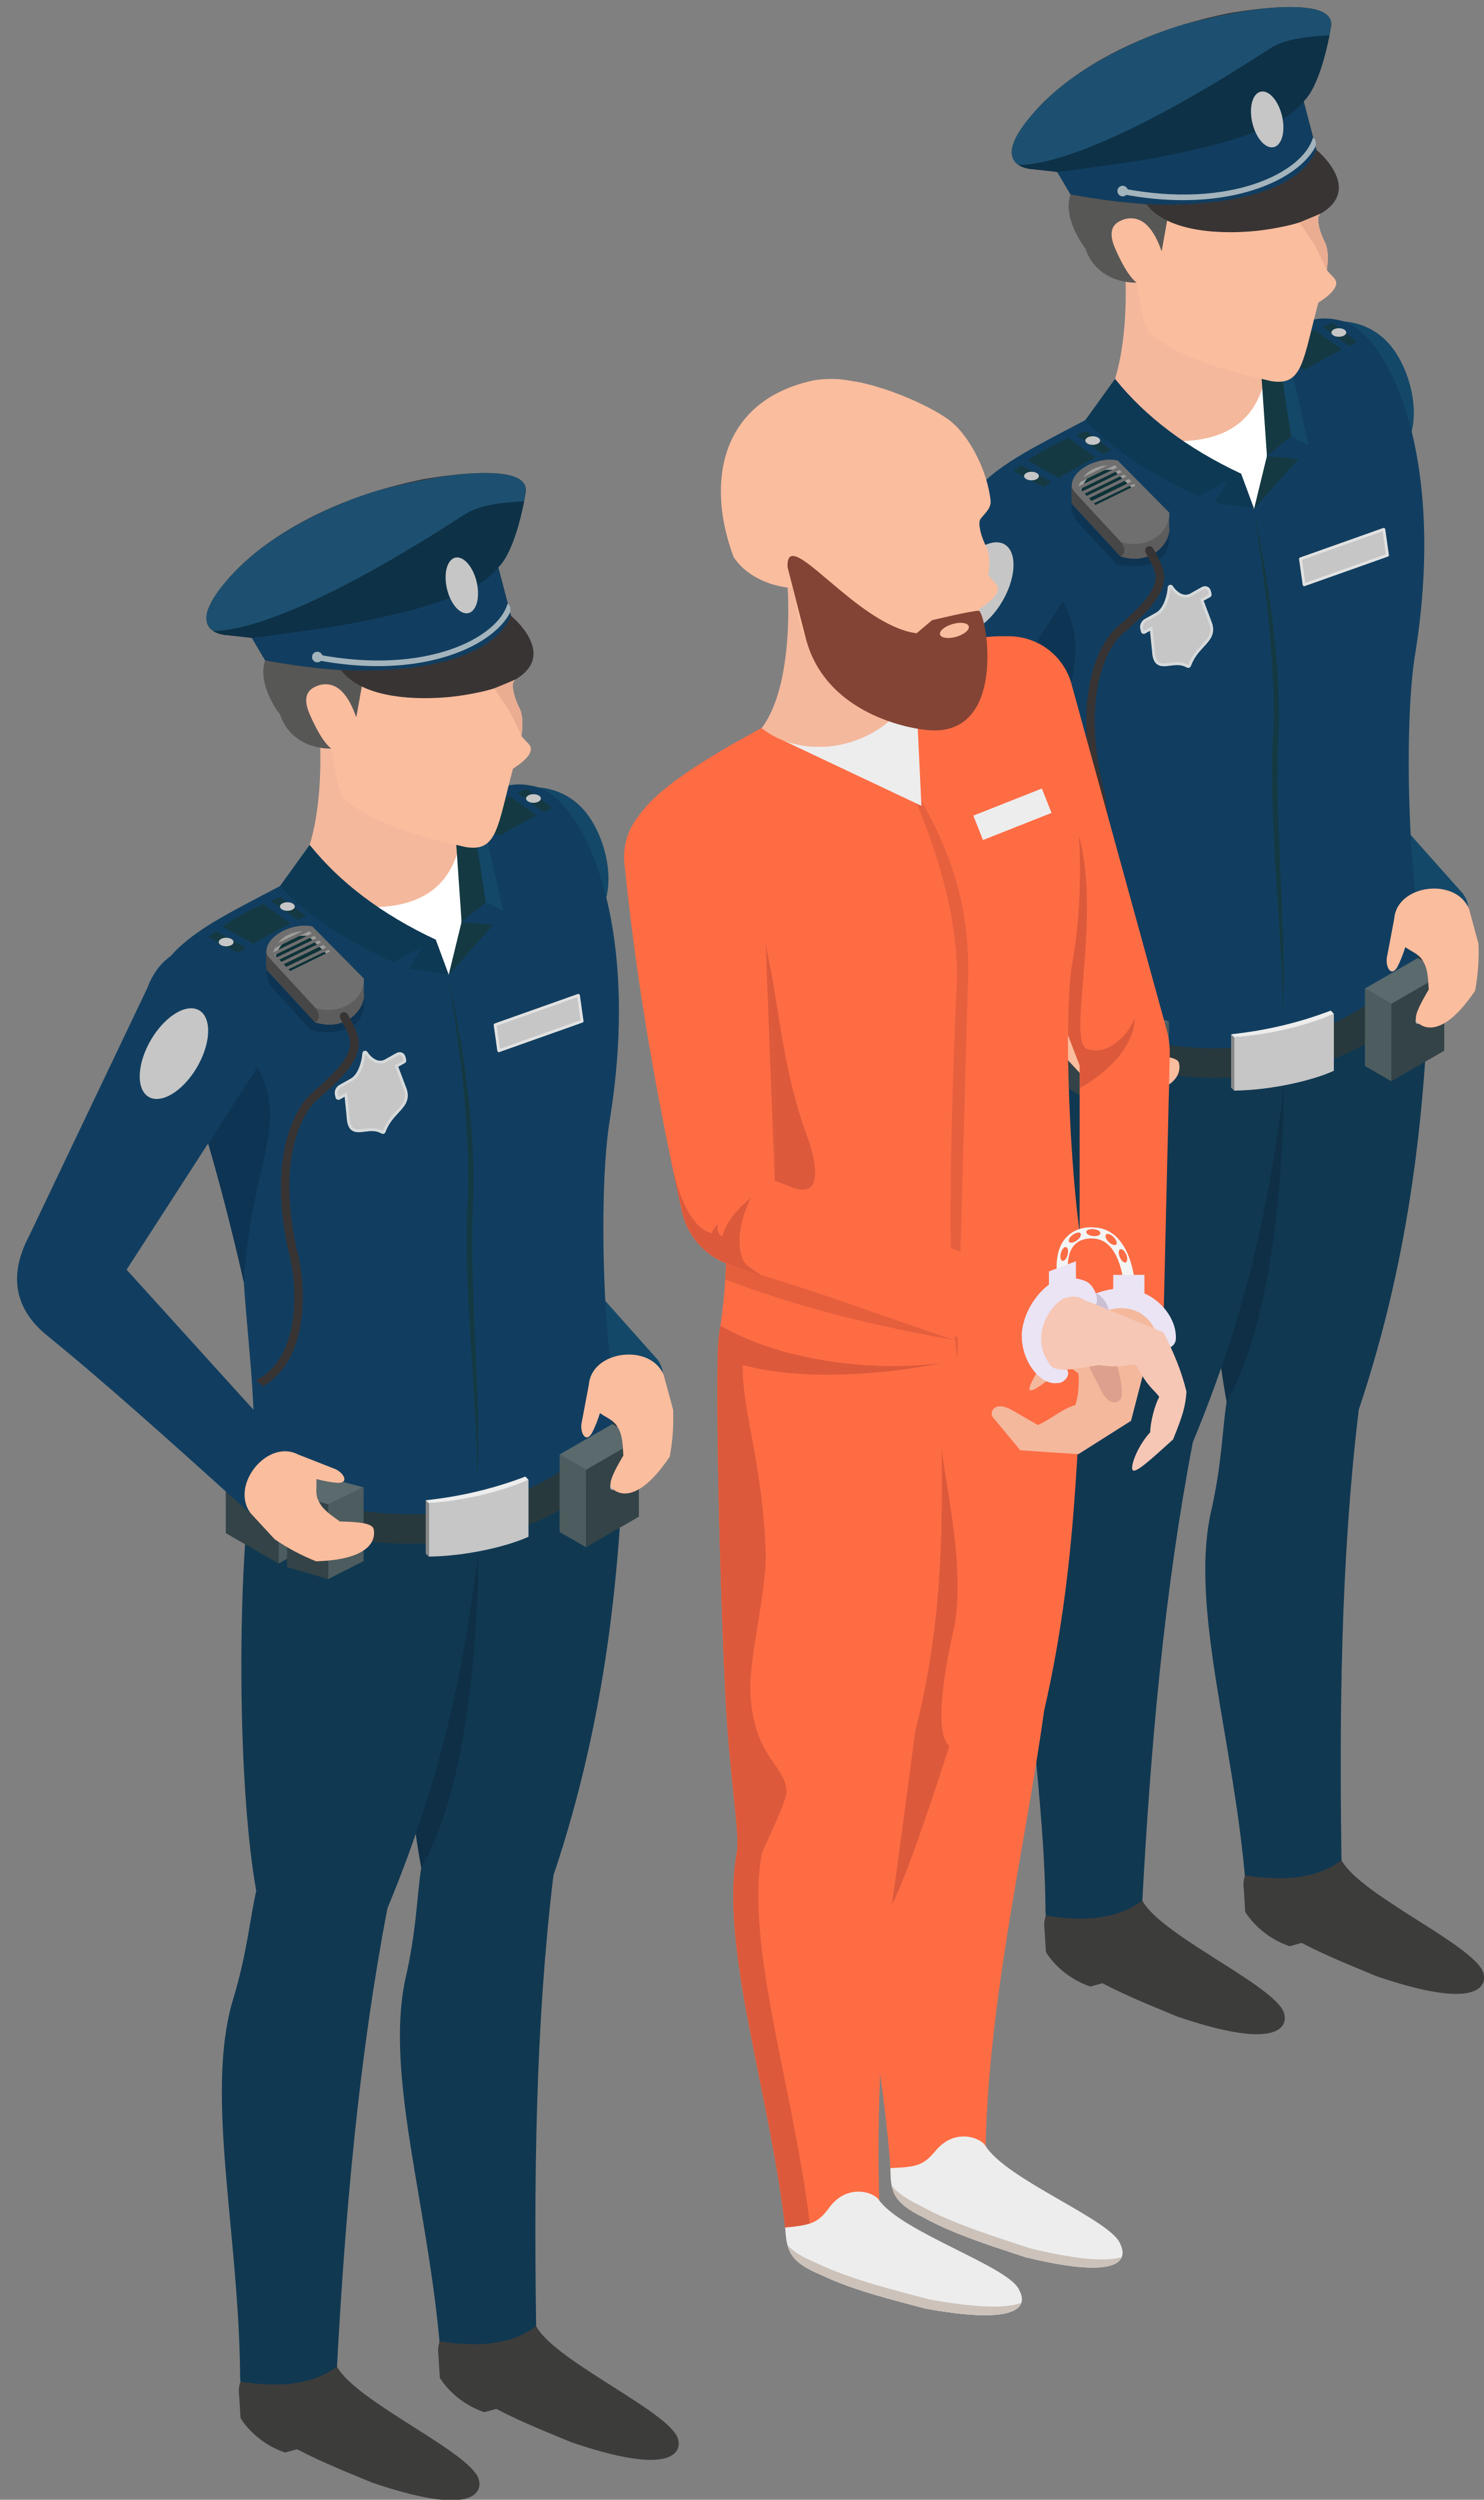 <?xml version="1.0" encoding="UTF-8"?><svg xmlns="http://www.w3.org/2000/svg" xmlns:xlink="http://www.w3.org/1999/xlink" height="498.2" preserveAspectRatio="xMidYMid meet" version="1.0" viewBox="-3.4 -1.4 295.8 498.2" width="295.8" zoomAndPan="magnify"><rect x="-3.4" y="-1.4" width="295.8" height="498.2" fill="#808080" stroke="none"/><defs><clipPath id="a"><path d="M 44 470 L 93 470 L 93 496.891 L 44 496.891 Z M 44 470"/></clipPath><clipPath id="b"><path d="M 244 369 L 292.422 369 L 292.422 396 L 244 396 Z M 244 369"/></clipPath></defs><g><g><path d="M 75.324 287.523 L 75.328 287.523 C 75.309 287.039 75.301 286.555 75.316 286.062 C 75.656 273.449 86.16 263.504 98.77 263.848 C 111.383 264.191 121.324 274.691 120.984 287.301 L 120.973 287.52 L 120.98 287.52 C 120.02 311.672 117.594 340.59 106.906 372.402 C 103.32 402.152 102.957 433.445 103.539 466.562 L 84.355 467.039 C 82.074 438.723 73.371 412.438 77.332 393.336 C 79.688 383.145 79.641 376.766 80.57 370.801 C 77.359 354.746 74.074 304.152 75.324 287.523" fill="#103851"/></g><g><path d="M 80.57 370.801 L 79.48 364.078 L 91.941 307.32 C 91.941 307.32 92.461 350.312 80.57 370.801" fill="#0e2f46"/></g><g><path d="M 59.801 214.129 L 91.023 163.121 C 91.418 162.273 91.914 161.469 92.5 160.703 L 92.562 160.602 L 92.574 160.613 C 93.016 160.051 93.492 159.508 94.031 159.008 C 99.41 154.051 107.793 154.391 112.75 159.773 C 117.711 165.152 120.262 177.039 114.883 182 L 83.18 219.578 L 127.746 269.66 C 131.105 274.785 124.773 276.191 119.262 274.746 C 115.504 271.859 77.988 245.633 61.215 232.402 C 52.684 225.734 57.539 218.078 59.801 214.129" fill="#144868"/></g><g><path d="M 59.875 140.668 C 60.227 141.078 62.465 164.016 55.039 173.82 C 70.117 187.523 94.996 177.176 86.906 159.094 C 84.84 155.184 82.938 153.656 86.562 147.566 L 59.875 140.668" fill="#f4b89d"/></g><g><path d="M 42.867 397.719 C 45.93 387.715 46.328 381.348 47.672 375.465 C 42.793 348.008 44.461 290.254 48.875 287.395 C 51.504 276.504 61.812 268.926 73.285 270.039 C 85.844 271.262 95.031 282.43 93.809 294.984 C 93.66 296.504 93.363 297.969 92.941 299.375 L 92.945 299.375 C 90.305 323.402 86.711 347.906 73.832 378.898 C 68.18 408.324 65.375 439.473 63.648 472.547 L 63.633 472.547 C 63.41 476.02 61.281 479.234 57.852 480.684 C 53.02 482.727 47.211 480.441 45.168 475.613 C 44.629 474.34 44.414 473.02 44.465 471.723 L 44.461 471.723 C 44.16 443.312 37.586 416.496 42.867 397.719" fill="#103851"/></g><g><path d="M 103.09 155.309 C 98.09 154.133 95.324 155.797 86.906 159.094 C 93.98 180.734 67.094 184.504 55.043 173.793 L 54.793 173.926 C 43.336 180.059 35.727 183.441 30.75 188.992 C 26.52 197.652 35.625 211.543 45.195 254.117 C 46.113 268.047 48.242 281.758 46.672 295.242 C 69.402 308.566 117.27 304.531 120.25 280.969 C 116.719 268.863 115.773 235.152 118.258 221.117 C 124.527 181.074 112.238 157.035 103.09 155.309" fill="#113e60"/></g><g><path d="M 86.043 192.852 C 89.512 186.34 89.41 170.766 87.855 168.344 C 86.207 173.672 81.93 180.648 66.883 179.199 C 68.957 181.094 72.906 184.57 76.852 187.551 C 77.566 188.094 80.336 186.25 81.043 186.746 C 81.785 187.27 80.469 190.133 81.176 190.574 C 83.078 191.773 84.785 192.625 86.043 192.852" fill="#fff"/></g><g><path d="M 111.902 196.957 L 112.629 202.125 L 96.016 208.016 L 95.289 202.852 L 111.902 196.957" fill="#c6c6c6"/></g><g><path d="M 111.672 197.34 L 95.605 203.039 L 96.25 207.633 L 112.316 201.934 Z M 95.867 208.262 L 95.734 208.055 L 95.008 202.891 C 94.988 202.754 95.07 202.629 95.195 202.582 L 111.809 196.691 L 112.051 196.715 L 112.184 196.918 L 112.91 202.086 C 112.93 202.219 112.852 202.348 112.723 202.391 L 96.109 208.285 L 96.016 208.301 L 95.867 208.262" fill="#e2e2e2"/></g><g><path d="M 58.328 166.977 L 52.402 175.195 C 56.582 179.938 64.383 185.551 74.969 190.363 L 83.465 185.875 C 72.758 180.855 64.422 174.57 58.328 166.977" fill="#0e3954"/></g><g><path d="M 83.465 185.875 L 86.043 192.852 L 78.188 191.664 L 81.547 185.875 L 83.465 185.875" fill="#0e3954"/></g><g clip-path="url(#a)"><path d="M 44.262 475.867 C 44.141 475.012 44.215 474.137 44.531 473.25 C 53.461 474.645 59.426 473.492 63.754 470.238 C 67.609 477.422 91.402 487.703 92.102 493.055 C 92.102 493.055 94.488 501.449 70.824 493.398 C 66.914 491.762 61.043 489.48 55.809 486.727 L 53.418 487.387 C 47.172 485.258 44.547 480.5 44.547 480.5 L 44.262 475.867" fill="#3c3c3b"/></g><g><path d="M 83.98 467.828 C 83.859 466.973 83.934 466.102 84.25 465.215 C 93.18 466.605 99.145 465.453 103.473 462.203 C 107.324 469.383 131.117 479.668 131.82 485.016 C 131.82 485.016 134.207 493.414 110.543 485.359 C 106.633 483.723 100.762 481.441 95.527 478.688 L 93.137 479.348 C 86.891 477.219 84.266 472.465 84.266 472.465 L 83.98 467.828" fill="#3c3c3b"/></g><g><path d="M 86.043 192.852 L 94.867 182.941 L 88.605 182.336 Z M 86.043 192.852" fill="#143942"/></g><g><path d="M 88.605 182.336 L 93.449 178.445 L 90.453 159.137 L 87.203 161.977 L 88.605 182.336" fill="#143942"/></g><g><path d="M 93.449 178.445 L 96.879 180.121 L 92.973 162.758 L 90.453 159.137 L 93.449 178.445" fill="#144868"/></g><g><path d="M 119.777 279.266 C 119.941 285.035 92.297 313.473 46.883 293.195 L 46.438 298.641 C 46.438 298.641 67.215 311.676 98.418 303.641 C 98.418 303.641 118.668 298.422 120.789 283.625 C 120.68 282.152 120.219 280.57 119.777 279.266" fill="#28393d"/></g><g><path d="M 52.141 294.797 L 41.602 288.711 L 41.602 304.145 L 52.141 310.23 L 52.141 294.797" fill="#334347"/></g><g><path d="M 52.141 294.797 L 52.141 310.23 L 57.41 307.188 L 57.41 291.754 L 52.141 294.797" fill="#4d5c5e"/></g><g><path d="M 46.871 285.672 L 57.41 291.754 L 52.141 294.797 L 41.602 288.711 L 46.871 285.672" fill="#5a6a6d"/></g><g><path d="M 46.484 296.73 C 46.016 296.461 45.637 296.68 45.637 297.223 C 45.637 297.762 46.016 298.418 46.484 298.688 C 46.949 298.957 47.332 298.738 47.332 298.195 C 47.332 297.656 46.949 297.004 46.484 296.73" fill="#b2b2b2"/></g><g><path d="M 113.406 291.527 L 123.941 285.445 L 123.941 300.875 L 113.406 306.961 L 113.406 291.527" fill="#334347"/></g><g><path d="M 113.406 291.527 L 113.406 306.961 L 108.137 303.922 L 108.137 288.484 L 113.406 291.527" fill="#4d5c5e"/></g><g><path d="M 118.672 282.402 L 108.137 288.484 L 113.406 291.527 L 123.941 285.445 L 118.672 282.402" fill="#5a6a6d"/></g><g><path d="M 119.062 293.465 C 119.531 293.195 119.91 293.414 119.91 293.953 C 119.91 294.492 119.531 295.148 119.062 295.418 C 118.598 295.691 118.215 295.473 118.215 294.934 C 118.215 294.391 118.598 293.734 119.062 293.465" fill="#b2b2b2"/></g><g><path d="M 69.082 309.711 L 69.082 295.031 L 62.012 298.438 L 62.012 313.316 L 69.082 309.711" fill="#4d5c5e"/></g><g><path d="M 62.012 313.316 L 53.824 310.93 L 53.824 295.883 L 62.012 298.438 L 62.012 313.316" fill="#334347"/></g><g><path d="M 69.082 295.031 L 59.895 292.598 L 53.824 295.883 L 62.012 298.438 L 69.082 295.031" fill="#5a6a6d"/></g><g><path d="M 57.41 300.281 C 56.945 300.012 56.562 300.23 56.562 300.77 C 56.562 301.309 56.945 301.965 57.41 302.234 C 57.879 302.504 58.258 302.285 58.258 301.746 C 58.258 301.207 57.879 300.551 57.41 300.281" fill="#b2b2b2"/></g><g><path d="M 101.945 293.535 L 101.945 304.863 C 98.293 306.605 89.859 308.75 82.07 308.824 L 82.07 298.188 C 89.438 297.355 95.988 295.734 101.945 293.535" fill="#c6c6c6"/></g><g><path d="M 81.457 308.23 L 82.07 308.824 L 82.07 298.188 L 81.457 297.598 L 81.457 308.23" fill="#878787"/></g><g><path d="M 101.328 292.875 L 101.945 293.535 C 95.852 296.082 89.207 297.602 82.07 298.188 L 81.457 297.598 C 88.691 296.828 95.266 295.191 101.328 292.875" fill="#ededed"/></g><g><path d="M 76.324 209.508 L 76.273 209.43 L 76.156 209.469 L 74.016 210.668 C 73.488 210.988 72.93 211.148 72.359 211.141 C 71.348 211.121 70.445 210.586 69.781 209.965 C 69.445 211.613 68.594 213.785 66.957 214.617 L 64.797 215.828 C 64.688 215.891 64.59 216.004 64.523 216.141 L 64.461 216.352 L 65.496 215.77 C 65.664 215.68 65.867 215.676 66.035 215.762 C 66.207 215.852 66.32 216.02 66.34 216.211 L 66.898 221.844 C 67.078 223.008 67.5 223.105 68.031 223.113 C 68.348 223.121 68.73 223.07 69.137 223.02 C 69.641 222.949 70.211 222.879 70.805 222.887 C 71.469 222.898 72.066 223.012 72.613 223.234 C 73.34 221.605 74.348 220.516 75.176 219.621 C 76.359 218.344 77.078 217.574 76.617 216.082 L 74.758 211.141 C 74.656 210.879 74.766 210.582 75.012 210.445 L 76.363 209.688 Z M 72.625 224.504 C 72.082 224.188 71.496 224.031 70.785 224.023 C 70.273 224.012 69.773 224.078 69.285 224.145 C 68.836 224.199 68.414 224.258 68.012 224.25 C 66.719 224.23 66.008 223.52 65.773 221.988 L 65.297 217.184 L 64.328 217.727 C 64.172 217.816 63.98 217.82 63.82 217.75 C 63.656 217.68 63.535 217.531 63.496 217.359 L 63.359 216.762 C 63.281 216.41 63.328 216.02 63.492 215.66 C 63.66 215.309 63.926 215.016 64.242 214.84 L 66.422 213.617 C 68.168 212.73 68.789 209.605 68.816 208.566 C 68.824 208.316 68.996 208.094 69.246 208.031 C 69.492 207.973 69.75 208.082 69.875 208.301 C 70.188 208.848 71.211 209.984 72.375 210.004 C 72.73 210.008 73.086 209.906 73.441 209.688 L 75.602 208.477 C 75.965 208.277 76.375 208.238 76.719 208.383 C 77.078 208.527 77.336 208.844 77.43 209.254 L 77.566 209.852 C 77.621 210.094 77.512 210.348 77.289 210.473 L 75.988 211.199 L 77.691 215.715 C 78.352 217.867 77.215 219.094 76.012 220.395 C 75.109 221.363 74.09 222.465 73.441 224.211 C 73.387 224.367 73.262 224.492 73.102 224.551 L 72.902 224.582 C 72.805 224.578 72.711 224.555 72.625 224.504" fill="#d7dadb"/></g><g><path d="M 76.504 208.906 C 76.309 208.828 76.086 208.859 75.879 208.973 L 75.797 209.02 L 73.719 210.184 C 71.746 211.391 69.895 209.473 69.383 208.586 C 69.352 209.777 68.691 213.098 66.68 214.121 L 64.602 215.285 L 64.52 215.332 C 64.312 215.449 64.129 215.648 64.012 215.902 C 63.891 216.156 63.863 216.418 63.914 216.637 L 63.934 216.723 L 64.047 217.23 L 65.773 216.266 L 66.336 221.934 C 66.883 225.441 69.961 222.285 72.91 224.012 C 74.492 219.75 78.148 219.137 77.148 215.879 L 75.285 210.941 L 77.012 209.977 L 76.898 209.469 L 76.879 209.379 C 76.824 209.16 76.699 208.984 76.504 208.906" fill="#c6c6c6"/></g><g><path d="M 50.625 178.121 L 55.902 181.949 C 56.461 181.68 57.012 181.414 57.57 181.156 L 52.609 177.383 C 51.945 177.613 51.285 177.859 50.625 178.121 Z M 38.082 185.324 L 44 188.508 C 44.562 188.172 45.121 187.844 45.684 187.516 L 39.609 184.168 C 39.098 184.543 38.59 184.922 38.082 185.324 Z M 40.887 183.27 L 47.098 186.691 C 49.578 185.262 52.031 183.902 54.484 182.656 L 49.102 178.754 C 46.312 179.953 43.57 181.441 40.887 183.27" fill="#143942"/></g><g><path d="M 52.836 178.664 C 53.414 178.332 54.352 178.332 54.926 178.664 C 55.504 178.996 55.504 179.539 54.926 179.871 C 54.352 180.203 53.414 180.203 52.836 179.871 C 52.262 179.539 52.262 178.996 52.836 178.664" fill="#c6c6c6"/></g><g><path d="M 40.633 185.742 C 41.207 185.41 42.141 185.41 42.719 185.742 C 43.297 186.078 43.297 186.617 42.719 186.949 C 42.141 187.281 41.207 187.281 40.633 186.949 C 40.051 186.617 40.051 186.078 40.633 185.742" fill="#c6c6c6"/></g><g><path d="M 99.68 156.594 L 104.957 160.418 C 105.512 160.148 106.066 159.883 106.621 159.625 L 101.664 155.852 C 100.996 156.082 100.336 156.332 99.68 156.594 Z M 87.137 163.793 L 93.051 166.977 C 93.613 166.641 94.176 166.312 94.734 165.984 L 88.66 162.637 C 88.152 163.012 87.641 163.391 87.137 163.793 Z M 89.941 161.738 L 96.152 165.16 C 98.629 163.73 101.086 162.371 103.539 161.129 L 98.156 157.223 C 95.367 158.426 92.621 159.906 89.941 161.738" fill="#143942"/></g><g><path d="M 101.891 157.133 C 102.469 156.801 103.402 156.801 103.98 157.133 C 104.555 157.469 104.555 158.008 103.98 158.34 C 103.402 158.676 102.469 158.676 101.891 158.34 C 101.312 158.008 101.312 157.469 101.891 157.133" fill="#c6c6c6"/></g><g><path d="M 89.684 164.211 C 90.262 163.879 91.195 163.879 91.773 164.211 C 92.348 164.547 92.348 165.086 91.773 165.418 C 91.195 165.754 90.262 165.754 89.684 165.418 C 89.105 165.086 89.105 164.547 89.684 164.211" fill="#c6c6c6"/></g><g><path d="M 86.09 193.699 C 86.699 197.84 87.355 201.973 87.871 206.121 C 88.426 210.266 88.902 214.414 89.25 218.574 C 89.578 222.734 89.859 226.898 89.93 231.066 C 89.949 232.109 89.957 233.148 89.953 234.191 L 89.934 235.754 L 89.914 236.508 L 89.859 237.293 C 89.715 239.395 89.648 241.492 89.613 243.594 C 89.578 247.789 89.711 251.98 89.883 256.164 C 90.074 260.348 90.273 264.527 90.57 268.703 C 90.844 272.875 91.129 277.047 91.348 281.223 C 91.586 285.395 91.781 289.57 91.637 293.754 C 91.844 291.672 91.918 289.574 91.938 287.48 C 91.961 285.387 91.941 283.293 91.906 281.199 C 91.797 277.016 91.617 272.836 91.445 268.652 C 91.094 260.301 90.633 251.945 90.746 243.605 C 90.762 241.523 90.812 239.438 90.938 237.363 L 90.988 236.582 C 90.996 236.27 90.996 236.043 91 235.77 L 91.004 234.195 C 91 233.145 90.988 232.094 90.957 231.047 C 90.844 226.848 90.574 222.66 90.105 218.492 C 89.656 214.324 89.086 210.172 88.414 206.039 C 87.711 201.91 86.949 197.797 86.09 193.699" fill="#143942"/></g><g><path d="M 45.195 254.117 C 44.621 251.586 44.035 249.055 43.426 246.535 C 44.012 248.957 44.602 251.48 45.195 254.117" fill="#ddd5dd"/></g><g><path d="M 45.195 254.117 C 44.602 251.48 44.012 248.957 43.426 246.535 C 41.801 239.781 40.043 233.082 38.094 226.465 L 47.926 211.234 C 54.223 223.348 46.984 228.996 45.195 254.117" fill="#0e3453"/></g><g><path d="M 102.027 146.91 C 101.508 146.379 101.008 145.844 100.531 145.297 C 100.844 143.273 100.836 141.328 100.25 139.945 C 99.094 137.812 98.531 135.32 98.969 134.461 C 99.516 133.566 101.008 132.52 101 131.012 C 100.449 124.961 96.508 117.254 92.102 114.586 C 88.996 112.449 80.535 108.43 73.465 107.488 C 71.406 107.109 69.168 107.07 66.738 107.445 C 43.645 110.977 45.352 146.754 62.621 147.789 C 63.043 149.453 63.73 155.98 65.211 157.855 C 71.746 163.586 84.547 166.285 89.395 167.41 C 95.742 168.48 95.73 163.445 98.852 151.797 C 103.453 148.836 102.434 147.449 102.027 146.91" fill="#fabd9e"/></g><g><path d="M 61.914 204.328 C 60.121 204.328 58.703 204.016 58.703 204.016 L 50.613 195.234 C 49.715 193.941 49.496 192.438 49.699 191.426 L 69.156 197.363 C 69.73 203.281 65.191 204.328 61.914 204.328" fill="#0e3453"/></g><g><path d="M 69.113 193.625 L 69.113 196.531 C 69.594 199.152 65.984 204.367 59.453 202.383 L 49.812 191.949 C 49.766 191.926 49.688 191.719 49.699 191.016 L 49.699 188.262 L 69.113 193.625" fill="#5e5d5d"/></g><g><path d="M 58.859 183.246 L 69.113 193.613 C 69.402 197.453 64.809 201.16 59.453 199.469 L 49.812 189.031 C 48.793 185.398 54.965 182.297 58.859 183.246" fill="#706f6f"/></g><g><path d="M 58.234 184.148 C 56.387 184.086 52.32 184.355 51.004 188.527 L 54.426 192.141 L 62.418 188.234 L 58.234 184.148" fill="#9d9d9c"/></g><g><path d="M 58.02 185.109 C 56.176 185.047 52.895 184.961 51.578 189.137 L 54.426 192.141 L 61.621 188.625 L 58.02 185.109" fill="#0d3238"/></g><g><path d="M 62.188 187.84 L 53.348 192.141 L 53.078 191.59 L 61.918 187.285 L 62.188 187.84" fill="#706f6f"/></g><g><path d="M 61.402 186.742 L 52.566 191.047 L 52.297 190.492 L 61.137 186.191 L 61.402 186.742" fill="#706f6f"/></g><g><path d="M 60.688 185.758 L 51.848 190.059 L 51.578 189.504 L 60.418 185.203 L 60.688 185.758" fill="#706f6f"/></g><g><path d="M 59.895 184.781 L 51.051 189.086 L 50.785 188.531 L 59.621 184.23 L 59.895 184.781" fill="#706f6f"/></g><g><path d="M 58.703 183.285 L 58.969 183.84 L 50.129 188.141 L 49.859 187.59 L 58.703 183.285" fill="#706f6f"/></g><g><path d="M 59.453 199.469 C 60.699 201.066 60.117 202.062 59.426 202.355 L 49.773 191.891 C 49.613 191.387 49.688 189.727 49.699 188.262 C 49.688 188.895 50.152 189.367 50.785 190.082 L 59.453 199.469" fill="#474747"/></g><g><path d="M 2.461 244.801 L 26.02 195.391 C 26.328 194.508 26.738 193.652 27.238 192.836 L 27.293 192.727 L 27.305 192.734 C 27.68 192.133 28.102 191.543 28.586 190.988 C 33.422 185.496 41.031 186.34 46.527 191.176 C 52.02 196.012 53.062 205.273 48.23 210.766 L 21.836 251.645 L 54.777 288.008 C 58.648 292.75 52.121 300.973 46.488 300.109 C 46.188 300.207 22.566 278.219 6.223 264.957 C -3.391 257.355 0.496 248.547 2.461 244.801" fill="#113e60"/></g><g><path d="M 47.613 273.691 C 56.211 269.484 56.227 255.895 54.098 247.969 C 50.008 229.559 55.18 219.426 58.879 216.34 C 68.168 208.504 66.938 206.242 65.078 202.816 C 64.859 202.41 64.633 201.996 64.414 201.559 C 64.207 201.137 64.375 200.625 64.797 200.414 C 65.219 200.203 65.73 200.375 65.938 200.797 C 66.148 201.215 66.367 201.613 66.578 202.004 C 68.902 206.285 69.828 209.332 59.973 217.645 C 56.566 220.484 51.848 229.988 55.75 247.562 C 57.965 255.809 57.883 269.898 49.012 274.883 L 47.613 273.691" fill="#383434"/></g><g><path d="M 69.324 131.996 L 67.617 141.555 C 66.617 138.734 64.551 134.012 60.234 135.148 C 59.047 135.578 56.621 136.379 58.102 140.398 C 58.102 140.398 60.348 146.074 62.621 147.789 C 62.621 147.789 54.922 148.254 52.402 141 C 52.402 141 47.738 135.055 49.457 130.219 L 69.324 131.996" fill="#575756"/></g><g><path d="M 42.094 114.898 C 42.211 114.73 52.719 100.379 81.223 94.625 C 83.859 94.184 88.945 93.438 93.273 93.438 C 97.059 93.438 99.539 94.02 100.445 95.117 C 100.812 95.566 100.934 96.098 100.805 96.742 C 100.801 96.773 100.703 97.41 100.492 98.426 C 100.387 98.422 100.281 98.418 100.164 98.41 C 97.652 98.297 92.984 98.086 88.199 101.273 C 87.883 101.488 56.469 122.477 39.531 123.941 C 39.105 123.684 38.73 123.328 38.512 122.84 C 37.781 121.184 39.02 118.438 42.094 114.898 Z M 40.605 124.395 C 57.898 122.207 88.207 101.957 88.516 101.746 C 93.145 98.66 97.695 98.867 100.137 98.977 L 100.375 98.988 C 99.688 102.172 98.137 107.98 95.438 111.363 C 95.352 111.449 95.266 111.559 95.156 111.695 C 89.449 118.82 65.809 122.957 46.969 125.172 L 41.91 124.609 C 41.887 124.609 41.297 124.59 40.605 124.395 Z M 47.434 125.688 C 74.516 122.477 90.676 117.938 95.477 112.188 L 97.961 121.672 C 97.586 122.59 93.27 131.812 70.926 131.812 C 64.73 131.812 57.629 131.105 49.812 129.703 Z M 37.992 123.07 C 38.891 125.09 41.75 125.176 41.871 125.176 L 46.797 125.727 L 49.457 130.219 L 49.586 130.238 C 57.48 131.66 64.66 132.383 70.926 132.383 C 94.785 132.383 98.387 122.211 98.527 121.773 L 98.551 121.695 L 95.926 111.664 C 99.824 106.727 101.305 97.246 101.367 96.84 C 101.523 96.039 101.359 95.336 100.883 94.758 C 99.852 93.504 97.289 92.867 93.273 92.867 C 88.902 92.867 83.781 93.617 81.121 94.066 C 52.367 99.867 41.75 114.398 41.645 114.547 C 38.387 118.301 37.156 121.176 37.992 123.07" fill="#383434"/></g><g><path d="M 95.863 111.438 L 98.551 121.695 C 98.551 121.695 95.422 128.293 85.203 130.457 C 82.113 131.383 77.453 132.867 68.594 132.48 L 60.949 131.852 C 58.375 131.594 55.816 131.262 53.27 130.859 L 49.457 130.219 L 46.645 125.473 L 59.367 123.785 L 69.977 121.945 L 81.117 119.211 L 88.73 116.406 L 92.652 114.336 L 95.863 111.438" fill="#113e60"/></g><g><path d="M 101.07 98.477 C 101.07 98.477 99.348 108.406 95.938 111.652 C 94.543 113.273 92.168 116.48 78.684 120.199 C 73.129 121.613 67.414 122.809 61.52 123.742 L 48.805 125.523 L 46.797 125.727 L 41.828 125.176 C 40.617 125.086 39.723 124.777 39.059 124.32 L 39.531 123.941 C 40.812 123.844 42.094 123.648 43.379 123.34 C 44.887 123 47.367 122.441 51.66 120.82 C 55.855 119.309 64.758 115.242 71.098 111.59 L 80.852 105.926 L 86.957 102.094 C 89.105 100.402 93.363 97.695 101.07 98.477" fill="#0d3147"/></g><g><path d="M 98.453 121.316 C 98.453 121.316 113.777 133.746 87.758 137.328 C 82.41 138.047 69.449 138.598 64.559 132.148 C 75.91 132.684 94.238 131.246 98.453 121.316" fill="#383434"/></g><g><path d="M 59.852 128.492 C 60.434 128.492 60.906 128.965 60.906 129.547 C 60.906 130.129 60.434 130.602 59.852 130.602 C 59.27 130.602 58.797 130.129 58.797 129.547 C 58.797 128.965 59.27 128.492 59.852 128.492" fill="#a4b4bc"/></g><g><path d="M 86.043 110.828 C 87.094 108.969 89.117 109.449 90.559 111.902 C 92 114.352 92.316 117.848 91.262 119.703 C 90.211 121.562 88.184 121.082 86.746 118.633 C 85.301 116.18 84.988 112.688 86.043 110.828" fill="#c6c6c6"/></g><g><path d="M 59.961 129.043 C 81.363 133.164 95.66 125.855 97.754 118.996 L 97.812 118.883 C 98.332 119.277 98.434 119.898 98.281 120.668 C 95.504 126.078 85.965 131.359 71.855 131.359 C 68.125 131.359 64.074 130.988 59.742 130.156 C 59.434 130.098 59.234 129.801 59.293 129.492 C 59.355 129.184 59.652 128.98 59.961 129.043" fill="#a4b4bc"/></g><g><path d="M 101.062 98.512 L 101.383 96.746 C 101.453 95.863 101.586 94.133 98.012 93.297 C 96.496 93.039 90.301 91.512 72.141 96.309 C 72.141 96.309 60.078 99.57 49.465 107.27 C 46.605 109.305 39.547 115.375 37.953 120.418 C 37.754 120.852 37.242 123.172 39.059 124.32 C 43.152 124.465 56.574 122.191 87.934 101.949 C 89.992 100.734 91.469 98.957 101.062 98.512" fill="#1d5070"/></g><g><path d="M 29.777 201.949 C 33.457 198.562 37.105 198.785 37.926 202.449 C 38.75 206.113 36.438 211.832 32.758 215.219 C 29.082 218.605 25.438 218.383 24.613 214.719 C 23.789 211.055 26.105 205.336 29.777 201.949" fill="#c6c6c6"/></g><g><path d="M 99.246 134.074 C 99.16 134.16 98.828 134.449 98.828 135.027 C 98.762 136.16 99.125 137.656 100.207 139.867 C 100.207 139.867 101.125 141.512 100.543 145.23 L 98.156 140.328 L 95.105 135.797 L 99.246 134.074" fill="#eaad92"/></g><g><path d="M 56.039 288.484 L 63.07 291.246 C 64.855 291.801 66.445 294.125 63.992 294.133 C 62.551 294.047 61.105 293.738 59.664 293.375 C 59.785 294.855 59.34 296.402 60.16 297.848 C 60.945 299.555 62.895 300.758 64.34 301.82 C 68.133 301.918 70.598 302.164 71.043 303.219 C 70.984 303.113 73.359 309.34 59.617 309.77 C 56.695 308.605 53.93 307.148 51.336 305.359 L 46.488 300.109 C 42.453 294.469 49.969 285.316 56.039 288.484" fill="#fabd9e"/></g><g><path d="M 113.973 274.562 L 112.57 281.984 C 112.094 283.793 113.223 286.375 114.527 284.301 C 115.223 283.031 115.727 281.648 116.188 280.23 C 117.379 281.117 118.926 281.562 119.711 283.027 C 120.742 284.598 120.727 286.891 120.855 288.68 C 118.922 291.941 117.824 294.164 118.477 295.102 C 118.422 294.996 122.438 300.316 130.098 288.902 C 130.668 285.809 130.898 282.691 130.766 279.547 L 128.895 272.648 C 126.258 266.23 114.516 267.738 113.973 274.562" fill="#fabd9e"/></g><g><path d="M 235.855 194.656 L 235.859 194.656 C 235.84 194.172 235.832 193.688 235.844 193.191 C 236.188 180.582 246.691 170.637 259.301 170.98 C 271.914 171.324 281.855 181.82 281.516 194.434 L 281.5 194.648 L 281.508 194.648 C 280.551 218.801 278.121 247.723 267.438 279.535 C 263.852 309.285 263.484 340.578 264.066 373.695 L 244.887 374.172 C 242.602 345.855 233.902 319.566 237.859 300.469 C 240.215 290.273 240.172 283.898 241.102 277.934 C 237.891 261.879 234.605 211.285 235.855 194.656" fill="#103851"/></g><g><path d="M 241.102 277.934 L 240.012 271.211 L 240.012 271.207 C 247.199 250.434 250.336 232.48 252.477 215.137 C 252.48 220.703 252.109 258.965 241.102 277.934" fill="#0e2f46"/></g><g><path d="M 220.332 121.262 L 251.551 70.254 C 251.949 69.406 252.445 68.602 253.031 67.836 L 253.094 67.734 L 253.105 67.746 C 253.543 67.184 254.02 66.641 254.562 66.141 C 259.941 61.184 268.32 61.523 273.281 66.906 C 278.242 72.285 280.789 84.172 275.41 89.133 L 243.711 126.711 L 288.277 176.793 C 291.637 181.918 285.305 183.324 279.793 181.879 C 276.031 178.992 238.52 152.766 221.746 139.531 C 213.215 132.863 218.07 125.215 220.332 121.262" fill="#144868"/></g><g><path d="M 220.406 47.801 C 220.754 48.215 222.992 71.148 215.57 80.953 C 230.648 94.656 255.527 84.309 247.434 66.227 C 245.367 62.316 243.465 60.789 247.094 54.699 L 220.406 47.801" fill="#f4b89d"/></g><g><path d="M 203.398 304.852 C 206.461 294.848 206.859 288.48 208.203 282.598 C 203.324 255.141 204.992 197.387 209.406 194.527 C 212.031 183.637 222.344 176.059 233.816 177.172 C 246.371 178.395 255.559 189.562 254.34 202.117 C 254.191 203.637 253.895 205.102 253.473 206.508 L 253.477 206.508 C 250.836 230.531 247.238 255.039 234.363 286.031 C 228.711 315.457 225.906 346.605 224.176 379.68 L 224.16 379.68 C 223.941 383.148 221.812 386.367 218.383 387.816 C 213.551 389.859 207.742 387.574 205.699 382.746 C 205.16 381.473 204.941 380.148 204.996 378.855 L 204.992 378.855 C 204.691 350.445 198.117 323.629 203.398 304.852" fill="#103851"/></g><g><path d="M 263.621 62.441 C 258.621 61.266 255.852 62.93 247.434 66.227 C 254.512 87.867 227.625 91.637 215.57 80.926 L 215.324 81.059 C 203.867 87.191 196.258 90.574 191.281 96.125 C 187.047 104.785 196.152 118.676 205.727 161.254 C 206.645 175.18 208.773 188.891 207.199 202.375 C 229.934 215.699 277.801 211.664 280.781 188.102 C 277.25 175.996 276.305 142.285 278.789 128.254 C 285.055 88.203 272.77 64.168 263.621 62.441" fill="#113e60"/></g><g><path d="M 246.574 99.984 C 250.043 93.473 249.941 77.898 248.383 75.477 C 246.738 80.805 242.461 87.781 227.414 86.336 C 229.484 88.227 233.438 91.703 237.379 94.684 C 238.098 95.227 240.863 93.383 241.57 93.879 C 242.316 94.402 241 97.266 241.707 97.707 C 243.605 98.902 245.316 99.758 246.574 99.984" fill="#fff"/></g><g><path d="M 272.434 104.09 L 273.16 109.258 L 256.547 115.148 L 255.82 109.98 L 272.434 104.09" fill="#c6c6c6"/></g><g><path d="M 272.199 104.473 L 256.133 110.172 L 256.777 114.766 L 272.844 109.066 Z M 256.398 115.395 L 256.266 115.188 L 255.539 110.02 C 255.52 109.887 255.598 109.762 255.727 109.715 L 272.336 103.82 L 272.578 103.848 L 272.715 104.051 L 273.441 109.219 C 273.461 109.352 273.383 109.48 273.254 109.523 L 256.641 115.418 L 256.547 115.434 L 256.398 115.395" fill="#e2e2e2"/></g><g><path d="M 218.859 74.109 L 212.934 82.328 C 217.113 87.07 224.914 92.684 235.496 97.496 L 243.992 93.008 C 233.289 87.984 224.953 81.703 218.859 74.109" fill="#0e3954"/></g><g><path d="M 243.992 93.008 L 246.574 99.984 L 238.719 98.801 L 242.078 93.008 L 243.992 93.008" fill="#0e3954"/></g><g><path d="M 204.793 383 C 204.672 382.145 204.742 381.27 205.062 380.383 C 213.992 381.777 219.953 380.625 224.285 377.371 C 228.141 384.555 251.93 394.836 252.633 400.188 C 252.633 400.188 255.02 408.582 231.355 400.531 C 227.445 398.895 221.574 396.613 216.34 393.855 L 213.949 394.52 C 207.703 392.387 205.078 387.633 205.078 387.633 L 204.793 383" fill="#3c3c3b"/></g><g clip-path="url(#b)"><path d="M 244.512 374.965 C 244.387 374.105 244.465 373.23 244.777 372.344 C 253.711 373.738 259.672 372.586 264.004 369.336 C 267.855 376.516 291.648 386.801 292.352 392.148 C 292.352 392.148 294.734 400.547 271.074 392.492 C 267.164 390.855 261.293 388.574 256.059 385.816 L 253.668 386.48 C 247.422 384.352 244.797 379.594 244.797 379.594 L 244.512 374.965" fill="#3c3c3b"/></g><g><path d="M 246.574 99.984 L 255.398 90.074 L 249.133 89.469 Z M 246.574 99.984" fill="#143942"/></g><g><path d="M 249.133 89.469 L 253.977 85.578 L 250.984 66.27 L 247.73 69.109 L 249.133 89.469" fill="#143942"/></g><g><path d="M 253.977 85.578 L 257.406 87.254 L 253.504 69.891 L 250.984 66.27 L 253.977 85.578" fill="#144868"/></g><g><path d="M 280.309 186.398 C 280.473 192.168 252.828 220.605 207.41 200.324 L 206.969 205.773 C 206.969 205.773 227.742 218.809 258.949 210.773 C 258.949 210.773 279.195 205.555 281.32 190.758 C 281.211 189.285 280.746 187.703 280.309 186.398" fill="#28393d"/></g><g><path d="M 212.672 201.93 L 202.133 195.844 L 202.133 211.277 L 212.672 217.359 L 212.672 201.93" fill="#334347"/></g><g><path d="M 212.672 201.93 L 212.672 217.359 L 217.941 214.32 L 217.941 198.887 L 212.672 201.93" fill="#4d5c5e"/></g><g><path d="M 207.402 192.805 L 217.941 198.887 L 212.672 201.93 L 202.133 195.844 L 207.402 192.805" fill="#5a6a6d"/></g><g><path d="M 207.012 203.863 C 206.547 203.594 206.168 203.812 206.168 204.352 C 206.168 204.895 206.547 205.551 207.012 205.816 C 207.48 206.09 207.859 205.871 207.859 205.328 C 207.859 204.789 207.48 204.133 207.012 203.863" fill="#b2b2b2"/></g><g><path d="M 273.934 198.66 L 284.473 192.578 L 284.473 208.008 L 273.934 214.094 L 273.934 198.66" fill="#334347"/></g><g><path d="M 273.934 198.66 L 273.934 214.094 L 268.664 211.051 L 268.664 195.617 L 273.934 198.66" fill="#4d5c5e"/></g><g><path d="M 279.203 189.535 L 268.664 195.617 L 273.934 198.66 L 284.473 192.578 L 279.203 189.535" fill="#5a6a6d"/></g><g><path d="M 279.594 200.598 C 280.059 200.328 280.438 200.547 280.438 201.086 C 280.438 201.625 280.059 202.281 279.594 202.551 C 279.125 202.82 278.746 202.602 278.746 202.066 C 278.746 201.523 279.125 200.867 279.594 200.598" fill="#b2b2b2"/></g><g><path d="M 229.613 216.844 L 229.613 202.164 L 222.539 205.57 L 222.539 220.449 L 229.613 216.844" fill="#4d5c5e"/></g><g><path d="M 222.539 220.449 L 214.355 218.062 L 214.355 203.016 L 222.539 205.57 L 222.539 220.449" fill="#334347"/></g><g><path d="M 229.613 202.164 L 220.422 199.73 L 214.355 203.016 L 222.539 205.57 L 229.613 202.164" fill="#5a6a6d"/></g><g><path d="M 217.941 207.414 C 217.473 207.145 217.094 207.359 217.094 207.902 C 217.094 208.441 217.473 209.098 217.941 209.367 C 218.406 209.637 218.785 209.418 218.785 208.879 C 218.785 208.34 218.406 207.684 217.941 207.414" fill="#b2b2b2"/></g><g><path d="M 262.473 200.668 L 262.473 211.996 C 258.824 213.738 250.391 215.883 242.602 215.957 L 242.602 205.32 C 249.965 204.488 256.516 202.867 262.473 200.668" fill="#c6c6c6"/></g><g><path d="M 241.988 215.363 L 242.602 215.957 L 242.602 205.32 L 241.988 204.727 L 241.988 215.363" fill="#878787"/></g><g><path d="M 261.859 200.008 L 262.473 200.668 C 256.379 203.215 249.738 204.73 242.602 205.32 L 241.988 204.727 C 249.219 203.961 255.797 202.32 261.859 200.008" fill="#ededed"/></g><g><path d="M 236.855 116.641 L 236.805 116.562 L 236.688 116.602 L 234.547 117.801 C 234.02 118.121 233.461 118.281 232.887 118.273 C 231.879 118.254 230.973 117.719 230.309 117.098 C 229.977 118.746 229.129 120.918 227.488 121.75 L 225.328 122.961 C 225.219 123.023 225.117 123.137 225.055 123.273 L 224.992 123.48 L 226.027 122.902 C 226.195 122.812 226.398 122.809 226.566 122.895 C 226.738 122.984 226.852 123.152 226.867 123.344 L 227.43 128.977 C 227.609 130.141 228.031 130.238 228.559 130.246 C 228.879 130.254 229.262 130.203 229.668 130.148 C 230.172 130.086 230.738 130.008 231.336 130.02 C 231.996 130.027 232.594 130.145 233.145 130.367 C 233.867 128.738 234.879 127.648 235.711 126.754 C 236.891 125.477 237.605 124.707 237.148 123.215 L 235.285 118.273 C 235.188 118.012 235.297 117.715 235.539 117.578 L 236.895 116.82 Z M 233.152 131.637 C 232.613 131.316 232.027 131.164 231.316 131.152 C 230.805 131.145 230.301 131.211 229.816 131.277 C 229.367 131.336 228.941 131.391 228.543 131.383 C 227.25 131.363 226.539 130.652 226.301 129.121 L 225.824 124.316 L 224.855 124.859 C 224.699 124.945 224.512 124.953 224.352 124.883 C 224.184 124.812 224.062 124.664 224.027 124.492 L 223.891 123.895 C 223.809 123.547 223.855 123.152 224.023 122.793 C 224.191 122.441 224.453 122.148 224.77 121.973 L 226.953 120.75 C 228.699 119.859 229.316 116.738 229.348 115.699 C 229.352 115.445 229.527 115.227 229.773 115.164 C 230.023 115.105 230.281 115.215 230.406 115.434 C 230.719 115.98 231.738 117.113 232.906 117.137 C 233.258 117.141 233.613 117.039 233.973 116.82 L 236.133 115.609 C 236.492 115.406 236.902 115.371 237.246 115.516 C 237.605 115.66 237.863 115.977 237.961 116.387 L 238.098 116.98 C 238.152 117.227 238.039 117.48 237.82 117.605 L 236.52 118.328 L 238.223 122.848 C 238.883 125 237.746 126.227 236.539 127.523 C 235.641 128.496 234.621 129.598 233.973 131.344 C 233.914 131.5 233.789 131.625 233.629 131.68 L 233.434 131.715 C 233.336 131.711 233.238 131.688 233.152 131.637" fill="#d7dadb"/></g><g><path d="M 237.031 116.039 C 236.84 115.961 236.617 115.992 236.41 116.105 L 236.328 116.152 L 234.25 117.316 C 232.277 118.523 230.422 116.605 229.914 115.715 C 229.883 116.91 229.223 120.23 227.211 121.258 L 225.129 122.418 L 225.051 122.465 C 224.844 122.578 224.656 122.777 224.539 123.031 C 224.422 123.285 224.395 123.551 224.441 123.77 L 224.461 123.855 L 224.578 124.363 L 226.305 123.398 L 226.867 129.066 C 227.41 132.574 230.488 129.418 233.441 131.145 C 235.023 126.883 238.68 126.27 237.68 123.012 L 235.816 118.074 L 237.543 117.105 L 237.426 116.602 L 237.406 116.512 C 237.355 116.293 237.227 116.117 237.031 116.039" fill="#c6c6c6"/></g><g><path d="M 211.156 85.254 L 216.434 89.082 C 216.988 88.812 217.543 88.547 218.098 88.289 L 213.141 84.516 C 212.477 84.746 211.812 84.992 211.156 85.254 Z M 198.613 92.457 L 204.527 95.641 C 205.09 95.305 205.652 94.977 206.211 94.648 L 200.141 91.301 C 199.629 91.676 199.117 92.055 198.613 92.457 Z M 201.418 90.402 L 207.629 93.824 C 210.105 92.395 212.562 91.035 215.016 89.789 L 209.633 85.887 C 206.844 87.086 204.098 88.57 201.418 90.402" fill="#143942"/></g><g><path d="M 213.367 85.797 C 213.945 85.465 214.879 85.465 215.457 85.797 C 216.031 86.129 216.031 86.672 215.457 87.004 C 214.879 87.34 213.945 87.34 213.367 87.004 C 212.789 86.672 212.789 86.129 213.367 85.797" fill="#c6c6c6"/></g><g><path d="M 201.16 92.875 C 201.738 92.543 202.672 92.543 203.25 92.875 C 203.828 93.211 203.828 93.75 203.25 94.082 C 202.672 94.414 201.738 94.414 201.16 94.082 C 200.582 93.75 200.582 93.211 201.16 92.875" fill="#c6c6c6"/></g><g><path d="M 260.207 63.723 L 265.484 67.551 C 266.039 67.281 266.594 67.016 267.152 66.758 L 262.191 62.984 C 261.527 63.215 260.867 63.465 260.207 63.723 Z M 247.664 70.926 L 253.582 74.109 C 254.145 73.773 254.703 73.445 255.266 73.117 L 249.191 69.77 C 248.68 70.145 248.172 70.523 247.664 70.926 Z M 250.473 68.871 L 256.68 72.293 C 259.16 70.863 261.613 69.504 264.07 68.262 L 258.684 64.355 C 255.895 65.559 253.148 67.039 250.473 68.871" fill="#143942"/></g><g><path d="M 262.422 64.266 C 262.996 63.934 263.934 63.934 264.508 64.266 C 265.086 64.602 265.086 65.141 264.508 65.473 C 263.934 65.805 262.996 65.805 262.422 65.473 C 261.844 65.141 261.844 64.602 262.422 64.266" fill="#c6c6c6"/></g><g><path d="M 250.215 71.344 C 250.789 71.012 251.727 71.012 252.301 71.344 C 252.879 71.68 252.879 72.219 252.301 72.551 C 251.727 72.887 250.789 72.887 250.215 72.551 C 249.633 72.219 249.633 71.68 250.215 71.344" fill="#c6c6c6"/></g><g><path d="M 246.621 100.832 C 247.23 104.973 247.883 109.105 248.402 113.254 C 248.957 117.395 249.434 121.547 249.777 125.707 C 250.109 129.867 250.391 134.031 250.461 138.199 C 250.48 139.242 250.484 140.281 250.48 141.324 L 250.465 142.887 L 250.445 143.641 L 250.391 144.426 C 250.246 146.527 250.176 148.625 250.145 150.727 C 250.105 154.922 250.238 159.113 250.414 163.297 C 250.605 167.48 250.805 171.66 251.102 175.836 C 251.375 180.008 251.656 184.18 251.875 188.355 C 252.117 192.527 252.309 196.703 252.164 200.887 C 252.371 198.805 252.445 196.711 252.469 194.613 C 252.492 192.52 252.473 190.426 252.438 188.332 C 252.328 184.148 252.148 179.969 251.973 175.785 C 251.621 167.43 251.16 159.078 251.273 150.738 C 251.289 148.652 251.344 146.566 251.469 144.496 L 251.516 143.715 C 251.527 143.398 251.523 143.176 251.527 142.902 L 251.535 141.324 C 251.531 140.277 251.516 139.227 251.488 138.18 C 251.371 133.98 251.102 129.793 250.637 125.625 C 250.188 121.457 249.613 117.305 248.941 113.172 C 248.238 109.047 247.48 104.93 246.621 100.832" fill="#143942"/></g><g><path d="M 210.152 134.789 C 209.898 133.906 209.547 133.039 209.09 132.199 C 207.703 129.645 205.586 127.738 203.137 126.605 L 208.457 118.367 C 211.578 124.375 211.371 128.797 210.152 134.789" fill="#0e3453"/></g><g><path d="M 262.559 54.043 C 262.039 53.512 261.539 52.977 261.062 52.43 C 261.375 50.402 261.363 48.465 260.777 47.074 C 259.621 44.945 259.059 42.453 259.496 41.594 C 260.043 40.695 261.535 39.652 261.531 38.141 C 260.98 32.094 257.035 24.387 252.629 21.719 C 249.527 19.586 241.066 15.562 233.996 14.621 C 231.938 14.242 229.699 14.203 227.27 14.578 C 204.172 18.109 205.883 53.887 223.148 54.926 C 223.574 56.586 224.262 63.113 225.742 64.984 C 232.277 70.719 245.074 73.418 249.926 74.543 C 256.273 75.613 256.258 70.578 259.379 58.93 C 263.984 55.969 262.965 54.582 262.559 54.043" fill="#fabd9e"/></g><g><path d="M 222.441 111.461 C 220.648 111.461 219.234 111.148 219.234 111.148 L 211.141 102.367 C 210.242 101.074 210.023 99.57 210.23 98.559 L 229.684 104.496 C 229.965 107.379 229.031 109.105 227.621 110.121 C 227.461 109.797 227.289 109.473 227.105 109.137 C 226.895 108.746 226.676 108.348 226.469 107.93 C 226.32 107.629 226.02 107.457 225.707 107.457 C 225.578 107.457 225.449 107.484 225.328 107.547 C 224.906 107.758 224.734 108.27 224.945 108.691 C 225.164 109.129 225.391 109.543 225.609 109.949 C 225.785 110.273 225.957 110.59 226.113 110.898 C 224.918 111.332 223.602 111.461 222.441 111.461" fill="#0e3453"/></g><g><path d="M 229.641 100.758 L 229.641 103.664 C 230.121 106.285 226.516 111.5 219.984 109.516 L 210.344 99.082 C 210.297 99.059 210.219 98.852 210.23 98.148 L 210.23 95.395 L 229.641 100.758" fill="#5e5d5d"/></g><g><path d="M 219.391 90.379 L 229.641 100.746 C 229.934 104.586 225.336 108.293 219.984 106.602 L 210.344 96.164 C 209.32 92.531 215.492 89.43 219.391 90.379" fill="#706f6f"/></g><g><path d="M 218.762 91.281 C 216.918 91.215 212.852 91.484 211.535 95.66 L 214.953 99.273 L 222.945 95.367 L 218.762 91.281" fill="#9d9d9c"/></g><g><path d="M 218.551 92.242 C 216.707 92.176 213.422 92.09 212.105 96.27 L 214.953 99.273 L 222.148 95.758 L 218.551 92.242" fill="#0d3238"/></g><g><path d="M 222.715 94.973 L 213.879 99.273 L 213.609 98.723 L 222.445 94.418 L 222.715 94.973" fill="#706f6f"/></g><g><path d="M 221.934 93.875 L 213.094 98.176 L 212.824 97.625 L 221.664 93.32 L 221.934 93.875" fill="#706f6f"/></g><g><path d="M 221.215 92.887 L 212.379 97.191 L 212.105 96.637 L 220.945 92.336 L 221.215 92.887" fill="#706f6f"/></g><g><path d="M 220.422 91.914 L 211.582 96.219 L 211.312 95.664 L 220.152 91.359 L 220.422 91.914" fill="#706f6f"/></g><g><path d="M 219.23 90.418 L 219.5 90.973 L 210.66 95.273 L 210.391 94.723 L 219.23 90.418" fill="#706f6f"/></g><g><path d="M 219.984 106.602 C 221.23 108.199 220.645 109.191 219.953 109.484 L 210.305 99.023 C 210.141 98.52 210.219 96.859 210.23 95.395 C 210.219 96.027 210.684 96.496 211.312 97.215 L 219.984 106.602" fill="#474747"/></g><g><path d="M 162.988 151.934 L 186.551 102.523 C 186.859 101.641 187.27 100.785 187.77 99.969 L 187.82 99.859 L 187.836 99.867 C 188.211 99.266 188.633 98.676 189.117 98.121 C 193.953 92.629 201.562 93.473 207.055 98.309 C 212.547 103.145 213.594 112.402 208.758 117.895 L 182.367 158.773 L 215.305 195.141 C 219.18 199.883 212.652 208.105 207.016 207.242 C 206.715 207.34 183.094 185.352 166.754 172.09 C 157.137 164.488 161.027 155.68 162.988 151.934" fill="#113e60"/></g><g><path d="M 208.145 180.82 C 216.742 176.617 216.758 163.027 214.625 155.098 C 210.535 136.691 215.711 126.555 219.406 123.473 C 228.699 115.637 227.469 113.375 225.609 109.949 C 225.391 109.543 225.164 109.129 224.945 108.691 C 224.734 108.27 224.906 107.758 225.328 107.547 C 225.746 107.34 226.258 107.508 226.469 107.93 C 226.676 108.348 226.895 108.746 227.105 109.137 C 229.43 113.418 230.355 116.465 220.504 124.777 C 217.098 127.617 212.379 137.121 216.281 154.691 C 218.496 162.938 218.414 177.031 209.539 182.016 L 208.145 180.82" fill="#383434"/></g><g><path d="M 229.855 39.129 L 228.148 48.688 C 227.148 45.867 225.082 41.145 220.762 42.281 C 219.578 42.711 217.148 43.508 218.633 47.531 C 218.633 47.531 220.879 53.207 223.148 54.926 C 223.148 54.926 215.453 55.387 212.934 48.133 C 212.934 48.133 208.27 42.188 209.984 37.352 L 229.855 39.129" fill="#575756"/></g><g><path d="M 202.621 22.027 C 202.738 21.863 213.246 7.512 241.754 1.758 C 244.391 1.316 249.477 0.566 253.805 0.566 C 257.586 0.566 260.066 1.152 260.977 2.25 C 261.344 2.699 261.461 3.23 261.336 3.875 C 261.332 3.902 261.234 4.543 261.023 5.559 C 260.914 5.555 260.812 5.551 260.691 5.543 C 258.184 5.43 253.512 5.219 248.73 8.406 C 248.41 8.621 217 29.609 200.059 31.07 C 199.637 30.816 199.262 30.461 199.043 29.973 C 198.309 28.316 199.551 25.57 202.621 22.027 Z M 201.133 31.527 C 218.426 29.34 248.734 9.09 249.047 8.879 C 253.676 5.797 258.223 6 260.668 6.109 L 260.902 6.121 C 260.219 9.305 258.668 15.113 255.969 18.496 C 255.883 18.582 255.793 18.691 255.684 18.824 C 249.98 25.953 226.34 30.09 207.496 32.305 L 202.441 31.742 C 202.414 31.742 201.828 31.723 201.133 31.527 Z M 207.965 32.82 C 235.047 29.609 251.207 25.07 256.008 19.32 L 258.488 28.805 C 258.113 29.723 253.797 38.945 231.457 38.945 L 231.453 38.945 C 225.258 38.945 218.156 38.234 210.344 36.836 Z M 198.523 30.203 C 199.422 32.223 202.281 32.309 202.402 32.309 L 207.328 32.859 L 209.984 37.352 L 210.113 37.371 C 218.012 38.793 225.191 39.516 231.453 39.516 L 231.457 39.516 C 255.312 39.516 258.914 29.34 259.055 28.906 L 259.082 28.828 L 256.457 18.797 C 260.352 13.859 261.836 4.379 261.895 3.973 C 262.051 3.172 261.891 2.469 261.414 1.891 C 260.383 0.637 257.82 0 253.805 0 C 249.434 0 244.312 0.75 241.652 1.199 C 212.895 7 202.281 21.531 202.176 21.68 C 198.918 25.43 197.684 28.305 198.523 30.203" fill="#383434"/></g><g><path d="M 256.395 18.57 L 259.082 28.828 C 259.082 28.828 255.949 35.426 245.73 37.59 C 242.641 38.516 237.984 40 229.121 39.613 L 221.477 38.984 C 218.902 38.727 216.348 38.395 213.801 37.992 L 209.984 37.352 L 207.176 32.605 L 219.898 30.918 L 230.508 29.078 L 241.648 26.34 L 249.262 23.539 L 253.184 21.469 L 256.395 18.57" fill="#113e60"/></g><g><path d="M 261.598 5.609 C 261.598 5.609 259.879 15.539 256.469 18.781 C 255.074 20.406 252.699 23.609 239.211 27.332 C 233.656 28.746 227.945 29.941 222.051 30.875 L 209.336 32.656 L 207.328 32.859 L 202.355 32.309 C 201.148 32.219 200.254 31.91 199.59 31.453 L 200.059 31.07 C 201.34 30.977 202.625 30.781 203.91 30.473 C 205.414 30.133 207.898 29.574 212.191 27.953 C 216.383 26.438 225.285 22.375 231.629 18.723 L 241.383 13.059 L 247.484 9.227 C 249.633 7.535 253.895 4.828 261.598 5.609" fill="#0d3147"/></g><g><path d="M 258.984 28.449 C 258.984 28.449 274.305 40.879 248.285 44.465 C 242.941 45.18 229.977 45.73 225.09 39.281 C 236.438 39.816 254.766 38.379 258.984 28.449" fill="#383434"/></g><g><path d="M 220.383 35.629 C 220.961 35.629 221.434 36.098 221.434 36.68 C 221.434 37.262 220.961 37.734 220.383 37.734 C 219.801 37.734 219.328 37.262 219.328 36.68 C 219.328 36.098 219.801 35.629 220.383 35.629" fill="#a4b4bc"/></g><g><path d="M 246.57 17.961 C 247.625 16.102 249.648 16.582 251.09 19.031 C 252.531 21.484 252.844 24.98 251.793 26.84 C 250.738 28.695 248.715 28.215 247.273 25.766 C 245.832 23.312 245.52 19.82 246.57 17.961" fill="#c6c6c6"/></g><g><path d="M 220.488 36.176 C 241.891 40.297 256.188 32.988 258.281 26.129 L 258.344 26.012 C 258.863 26.41 258.965 27.031 258.812 27.801 C 256.031 33.211 246.496 38.492 232.387 38.492 C 228.652 38.492 224.605 38.121 220.273 37.289 C 219.965 37.23 219.766 36.934 219.824 36.625 C 219.883 36.316 220.184 36.113 220.488 36.176" fill="#a4b4bc"/></g><g><path d="M 261.594 5.645 L 261.914 3.879 C 261.984 2.996 262.113 1.266 258.543 0.43 C 257.027 0.172 250.828 -1.355 232.672 3.441 C 232.672 3.441 220.605 6.699 209.996 14.402 C 207.137 16.438 200.078 22.508 198.484 27.551 C 198.285 27.984 197.77 30.305 199.59 31.453 C 203.684 31.598 217.105 29.32 248.465 9.082 C 250.523 7.867 251.996 6.09 261.594 5.645" fill="#1d5070"/></g><g><path d="M 190.309 109.078 C 193.988 105.691 197.637 105.918 198.457 109.582 C 199.281 113.246 196.969 118.965 193.289 122.352 C 189.613 125.738 185.965 125.516 185.141 121.852 C 184.32 118.188 186.633 112.469 190.309 109.078" fill="#c6c6c6"/></g><g><path d="M 259.777 41.207 C 259.688 41.293 259.359 41.578 259.359 42.156 C 259.289 43.297 259.656 44.789 260.738 47 C 260.738 47 261.652 48.645 261.07 52.363 L 258.684 47.461 L 255.637 42.93 L 259.777 41.207" fill="#eaad92"/></g><g><path d="M 216.57 195.617 L 223.602 198.379 C 225.387 198.934 226.977 201.258 224.523 201.266 C 223.078 201.18 221.637 200.871 220.195 200.508 C 220.312 201.988 219.867 203.531 220.691 204.977 C 221.473 206.688 223.426 207.891 224.867 208.953 C 228.664 209.051 231.129 209.297 231.574 210.348 C 231.516 210.246 233.887 216.473 220.148 216.898 C 217.227 215.738 214.461 214.277 211.867 212.492 L 207.016 207.242 C 202.984 201.602 210.5 192.449 216.57 195.617" fill="#fabd9e"/></g><g><path d="M 274.504 181.695 L 273.102 189.117 C 272.621 190.926 273.75 193.508 275.059 191.434 C 275.75 190.16 276.258 188.777 276.715 187.363 C 277.906 188.254 279.453 188.691 280.242 190.16 C 281.27 191.73 281.254 194.023 281.387 195.812 C 279.453 199.074 278.352 201.297 279.008 202.23 C 278.953 202.129 282.965 207.445 290.629 196.035 C 291.199 192.941 291.43 189.82 291.297 186.68 L 289.426 179.777 C 286.789 173.363 275.043 174.867 274.504 181.695" fill="#fabd9e"/></g><g><path d="M 168.547 255.703 L 168.57 255.707 C 168.562 255.457 168.555 255.211 168.555 254.965 C 168.578 242.598 178.625 232.59 190.992 232.609 C 203.359 232.637 213.363 242.684 213.34 255.051 C 213.34 255.543 213.316 256.035 213.285 256.523 L 213.301 256.523 C 211.141 280.031 212.051 307.828 204.727 339.52 C 200.676 368.613 192.996 399.234 192.969 431.703 C 187.145 435.387 180.816 434.957 174.156 431.824 C 172.43 404.027 163.816 374.609 168.043 355.957 C 170.535 346.012 171.168 343.254 172.188 337.426 L 169.852 295.285 C 163.84 272.52 167.352 257.516 168.547 255.703" fill="#fe6c44"/></g><g><path d="M 192.969 426.152 C 197.07 433.016 218.398 441.105 219.93 445.906 C 220.285 446.645 223.988 454.055 201.059 448.473 C 195.352 446.578 186.766 443.961 180.742 440.566 C 174.328 437.48 174.129 435.117 174.086 430.699 C 179.293 430.484 180.617 430.164 182.949 427.41 C 186.703 422.688 191.844 424.52 192.969 426.152" fill="#ededed"/></g><g><path d="M 179.953 438.141 C 186.457 441.805 195.727 444.629 201.891 446.676 C 212.199 449.188 217.52 449.262 220.195 448.441 C 219.422 450.332 215.586 452.008 201.059 448.473 C 195.352 446.578 186.766 443.961 180.742 440.566 C 176.242 438.398 174.801 436.59 174.328 434.176 C 175.359 435.504 177.074 436.758 179.953 438.141" fill="#ccc2ba"/></g><g><path d="M 174.328 378.305 L 174.328 378.301 C 174.629 376.754 177.75 353.5 179.016 343.633 C 184.375 322.531 184.445 304.355 184.273 287.352 C 184.273 287.184 184.273 287.02 184.27 286.855 C 184.551 291.984 189.152 310.586 186.812 322.902 C 186.812 322.902 181.754 343.273 185.836 346.578 C 185.836 346.578 177.898 371.586 174.328 378.305" fill="#dc5a3b"/></g><g><path d="M 191.48 126.977 C 197.785 123.555 205.672 125.895 209.09 132.199 C 209.684 133.293 210.102 134.438 210.355 135.598 L 210.363 135.598 L 229.145 203.84 C 229.367 204.641 229.531 205.469 229.637 206.32 C 229.742 207.172 229.781 208.016 229.762 208.848 L 228.516 261.73 C 228.805 264.945 227.203 268.176 224.188 269.812 C 220.137 272.012 215.07 270.508 212.871 266.457 C 212.207 265.23 211.883 263.91 211.863 262.602 L 211.789 262.602 L 211.801 210.918 L 186.258 144.586 C 182.836 138.281 185.176 130.398 191.48 126.977" fill="#fe6c44"/></g><g><path d="M 139.957 264.488 C 141.086 253.18 150.629 244.344 162.238 244.344 C 174.605 244.344 184.633 254.371 184.633 266.738 C 184.633 268.23 184.48 269.691 184.203 271.102 L 184.207 271.105 C 183.906 294.797 186.52 319.746 176.895 351.207 C 174.176 380.461 170.602 410.418 172.051 442.855 C 166.227 446.477 159.984 446.98 153.25 443.871 C 150.262 416.18 140.059 386.895 143.43 368.07 C 144.219 364.191 142.047 353.918 141.164 335.898 C 139.762 307.277 139.125 267.309 139.957 264.488" fill="#fe6c44"/></g><g><path d="M 211.801 210.918 L 210.441 207.391 L 211.801 210.918" fill="#d89e89"/></g><g><path d="M 211.852 215.438 L 211.801 210.918 L 210.441 207.391 L 210.445 207.391 L 209.477 204.871 C 209.504 198.457 209.785 193.09 210.391 190.09 C 211.828 181.691 212.109 173.113 211.641 165.07 C 216.297 181.82 209.016 206.727 213.445 207.695 C 213.988 207.859 214.516 207.934 215.031 207.934 C 219.043 207.934 222.234 203.402 222.816 201.336 C 222.68 209.824 211.852 215.438 211.852 215.438" fill="#dc5a3b"/></g><g><path d="M 161.922 445.934 C 159.121 445.934 156.234 445.27 153.25 443.891 C 150.676 420.039 142.746 395.004 142.754 376.492 C 142.754 395.004 150.68 420.027 153.25 443.871 C 156.238 445.25 159.133 445.918 161.934 445.918 C 162.746 445.918 163.551 445.863 164.352 445.75 C 164.367 445.754 164.383 445.754 164.398 445.758 C 163.582 445.875 162.754 445.934 161.922 445.934 M 143.598 365.914 C 143.598 360.961 141.914 351.242 141.164 335.922 C 140.211 316.422 139.609 291.66 139.586 276.961 C 139.609 291.664 140.211 316.41 141.164 335.898 C 141.914 351.242 143.602 360.969 143.598 365.914" fill="#ddd5dd"/></g><g><path d="M 161.934 445.918 C 159.133 445.918 156.238 445.25 153.25 443.871 C 150.68 420.027 142.754 395.004 142.754 376.492 C 142.754 373.512 142.961 370.699 143.43 368.094 C 143.547 367.512 143.598 366.785 143.598 365.914 C 143.602 360.969 141.914 351.242 141.164 335.898 C 140.211 316.41 139.609 291.664 139.586 276.961 C 139.582 273.742 139.605 271.008 139.656 268.914 L 139.656 268.906 C 139.676 268.133 139.699 267.449 139.73 266.859 L 139.73 266.852 C 139.785 265.637 139.859 264.828 139.957 264.508 C 140.016 263.918 140.102 263.336 140.207 262.758 C 149.164 268.004 162.117 270.836 174.598 270.836 C 177.906 270.836 181.184 270.637 184.344 270.23 C 183.898 270.328 173.387 272.59 161.457 272.59 C 155.863 272.59 149.961 272.094 144.633 270.645 C 144.492 279.602 148.672 290.734 149.227 308.07 C 149.465 315.516 145.84 329.105 146.172 335.922 C 146.809 348.906 152.992 350.074 153.379 355.523 C 153.527 357.633 148.66 367.008 148.438 368.094 C 145.066 386.914 155.273 416.199 158.262 443.891 C 160.336 444.852 162.367 445.465 164.352 445.75 C 163.551 445.863 162.746 445.918 161.934 445.918" fill="#dc5a3b"/></g><g><path d="M 199.789 125.801 C 194.887 124.648 187.902 126.047 179.652 129.281 C 180.805 144.477 156.398 150.199 148.414 143.691 C 120.559 158.629 122.219 163.75 121.535 169.43 L 127.977 173.309 L 138.762 222.441 C 141.703 236.102 142.148 249.535 140.207 262.758 C 160.578 274.691 201.598 274.113 210.785 256.219 C 211.648 254.535 212.043 246.121 211.699 243.461 C 209.574 227.145 208.645 198.746 210.391 190.09 C 215.625 159.574 205.539 126.652 199.789 125.801" fill="#fe6c44"/></g><g><path d="M 153.152 111.219 C 153.496 111.621 155.688 134.105 148.41 143.719 C 160.691 153.312 181.797 143.098 179.652 129.281 C 177.625 125.445 175.762 123.949 179.316 117.98 L 153.152 111.219" fill="#f4b89d"/></g><g><path d="M 171.688 436.906 C 176.184 443.512 197.957 450.332 199.766 455.035 C 200.16 455.754 204.297 462.93 181.074 458.707 C 175.266 457.156 166.543 455.047 160.328 452.016 C 153.746 449.312 153.406 446.965 153.102 442.559 C 158.289 442.035 159.594 441.637 161.758 438.75 C 165.227 433.816 170.465 435.34 171.688 436.906" fill="#ededed"/></g><g><path d="M 159.398 449.641 C 166.105 452.91 175.527 455.188 181.797 456.863 C 192.238 458.766 197.555 458.527 200.176 457.551 C 199.516 459.48 195.785 461.383 181.074 458.707 C 175.266 457.156 166.543 455.047 160.328 452.016 C 155.707 450.117 154.16 448.395 153.547 446.012 C 154.652 447.277 156.441 448.426 159.398 449.641" fill="#ccc2ba"/></g><g><path d="M 204.273 155.746 L 206.199 160.609 L 192.535 166.02 L 190.613 161.156 L 204.273 155.746" fill="#ededed"/></g><g><path d="M 195.121 114.922 C 194.59 114.375 194.078 113.82 193.586 113.262 C 193.906 111.184 193.898 109.191 193.293 107.766 C 192.109 105.578 191.527 103.016 191.977 102.137 C 192.539 101.215 194.07 100.141 194.066 98.59 C 193.504 92.379 189.453 84.461 184.926 81.723 C 181.738 79.527 173.047 75.398 165.785 74.434 C 163.672 74.043 161.375 74.004 158.879 74.387 C 140.414 78.277 137.133 94.402 142.828 109.617 C 144.969 112.926 149.281 115.387 154.648 115.824 C 155.082 117.531 155.789 124.234 157.309 126.16 C 164.023 132.047 177.164 134.82 182.148 135.977 C 188.668 137.074 188.652 131.902 191.859 119.941 C 196.586 116.898 195.539 115.477 195.121 114.922" fill="#fabd9e"/></g><g><path d="M 187.457 269.555 C 187.23 268.207 187.039 266.648 186.879 264.914 C 187.113 264.988 187.348 265.059 187.578 265.133 C 187.5 267.918 187.457 269.555 187.457 269.555 M 188.043 248.113 L 186.117 247.375 C 185.84 225.207 187.176 197.5 187.258 195.867 C 188.48 174.984 176.312 153.027 176.918 152.637 C 182.203 161.41 190.738 174.5 189.48 195.988 C 189.465 196.348 188.637 226.527 188.043 248.113" fill="#e6603e"/></g><g><path d="M 141.168 253.602 C 141.164 253.602 141.164 253.602 141.164 253.602 L 141.305 250.844 C 141.27 251.766 141.227 252.684 141.168 253.602" fill="#e6e1e6"/></g><g><path d="M 186.66 265.652 C 171.363 262.93 156.156 259.324 141.168 253.602 C 141.227 252.684 141.27 251.766 141.305 250.844 L 141.328 250.387 C 141.422 250.426 141.516 250.461 141.605 250.496 C 142.301 250.762 143.188 251.07 144.328 251.426 L 148.367 252.789 C 148.25 252.711 148.133 252.637 148.016 252.562 C 150.832 253.461 154.492 254.633 158.59 255.938 L 186.66 265.652" fill="#e55f3d"/></g><g><path d="M 120.992 169.43 C 120.992 162.254 126.805 156.438 133.98 156.438 C 140.605 156.438 146.07 161.402 146.863 167.816 L 146.867 167.816 L 146.879 167.945 C 146.91 168.199 146.934 168.453 146.945 168.715 C 150.43 190.883 151.203 212.5 151.035 233.926 L 210.855 256.859 C 217.043 261.105 212.434 272.195 205.258 270.543 C 203.832 270.438 142.125 250.68 142.125 250.68 C 139.691 249.867 137.441 248.414 135.652 246.32 C 133.871 244.23 132.785 241.777 132.367 239.25 C 127.453 217.02 123.48 194.52 121.164 171.543 C 121.055 170.855 120.992 170.148 120.992 169.43" fill="#fe6c44"/></g><g><path d="M 156.594 235.695 C 156.094 235.695 155.504 235.594 154.816 235.371 L 153.676 234.934 C 153.574 234.891 153.469 234.844 153.367 234.797 L 151.035 233.926 C 151.156 218.34 150.781 202.648 149.227 186.719 L 150.492 193.324 C 152.355 204.121 153.336 213.254 157.066 223.902 C 158.699 228.219 160.875 235.695 156.594 235.695" fill="#dc5a3b"/></g><g><path d="M 154.816 235.371 C 154.465 235.258 154.082 235.113 153.676 234.934 L 154.816 235.371 M 151.035 233.926 L 149.227 186.711 L 149.227 186.719 C 150.781 202.648 151.156 218.34 151.035 233.926" fill="#dc5a3b"/></g><g><path d="M 141 250.254 C 140.125 249.887 139.637 249.605 139.309 249.395 C 139.855 249.719 140.422 250.004 141 250.254 M 139.266 249.371 C 139.078 249.262 138.898 249.148 138.723 249.031 C 138.898 249.148 139.082 249.262 139.266 249.371 M 135.156 245.703 C 134.488 244.875 133.973 243.973 133.578 243.129 C 134.008 244.023 134.531 244.887 135.156 245.703 M 132.539 240.137 C 132.477 239.859 132.449 239.699 132.449 239.699 C 132.238 238.727 132.031 237.758 131.828 236.789 C 132.008 237.613 132.188 238.43 132.367 239.25 C 132.414 239.547 132.473 239.844 132.539 240.137" fill="#ddd5dd"/></g><g><path d="M 148.367 252.789 L 144.328 251.426 C 143.188 251.07 142.301 250.762 141.605 250.496 C 141.777 250.559 141.949 250.621 142.125 250.68 C 142.125 250.68 144.367 251.398 148.016 252.562 C 148.133 252.637 148.25 252.711 148.367 252.789" fill="#c64f35"/></g><g><path d="M 148.016 252.562 C 144.367 251.398 142.125 250.68 142.125 250.68 C 141.949 250.621 141.777 250.559 141.605 250.496 C 141.387 250.41 141.184 250.328 141 250.254 C 140.422 250.004 139.855 249.719 139.309 249.395 C 139.309 249.395 139.305 249.395 139.305 249.395 C 139.289 249.387 139.277 249.379 139.266 249.371 C 139.082 249.262 138.898 249.148 138.723 249.031 C 136.598 247.617 135.176 245.73 135.176 245.73 C 135.168 245.723 135.16 245.715 135.156 245.703 C 134.531 244.887 134.008 244.023 133.578 243.129 C 132.996 241.867 132.68 240.73 132.539 240.137 C 132.473 239.844 132.414 239.547 132.367 239.25 C 132.188 238.43 132.008 237.613 131.828 236.789 C 131.469 235.098 131.117 233.414 130.758 231.727 C 133.734 244.293 138.508 244.348 138.59 244.348 C 138.594 244.348 138.594 244.348 138.594 244.348 C 138.453 243.66 139.691 242.527 139.691 242.527 C 139.258 244.477 140.539 245.031 140.539 245.031 C 141.699 240.691 146.246 237.379 146.246 237.379 C 142.211 245.73 144.855 249.973 144.855 249.973 C 145.246 250.648 146.496 251.586 148.016 252.562" fill="#dc5a3b"/></g><g><path d="M 130.562 230.879 C 130.469 230.434 130.371 229.977 130.277 229.504 C 130.371 229.965 130.469 230.422 130.562 230.879" fill="#ddd5dd"/></g><g><path d="M 130.758 231.727 C 130.691 231.449 130.629 231.168 130.562 230.879 C 130.469 230.422 130.371 229.965 130.277 229.504 C 130.273 229.48 130.27 229.453 130.262 229.43 C 130.43 230.195 130.594 230.961 130.758 231.727" fill="#dc5a3b"/></g><g><path d="M 208.062 248.34 C 208.262 247.582 208.723 247.047 209.094 247.145 C 209.465 247.242 209.602 247.934 209.398 248.691 C 209.199 249.449 208.738 249.984 208.367 249.887 C 208 249.789 207.863 249.098 208.062 248.34 Z M 210.43 244.695 C 211.062 244.234 211.758 244.113 211.984 244.426 C 212.207 244.734 211.875 245.355 211.242 245.816 C 210.605 246.277 209.91 246.398 209.688 246.094 C 209.461 245.781 209.797 245.156 210.43 244.695 Z M 213.121 244.105 C 213.16 243.727 213.824 243.484 214.602 243.566 C 215.383 243.648 215.98 244.02 215.941 244.398 C 215.902 244.781 215.238 245.023 214.461 244.941 C 213.68 244.859 213.082 244.484 213.121 244.105 Z M 217.066 244.641 C 217.332 244.363 218.004 244.59 218.562 245.137 C 219.121 245.688 219.359 246.352 219.094 246.621 C 218.824 246.898 218.152 246.676 217.594 246.125 C 217.035 245.578 216.797 244.91 217.066 244.641 Z M 219.887 247.574 C 220.234 247.426 220.77 247.891 221.078 248.609 C 221.383 249.332 221.348 250.039 220.996 250.188 C 220.645 250.336 220.109 249.871 219.805 249.152 C 219.496 248.43 219.531 247.727 219.887 247.574 Z M 207.262 252.441 L 209.484 252.266 C 209.27 249.59 209.758 247.664 210.93 246.551 C 212.328 245.215 214.348 245.434 214.363 245.438 L 214.488 245.445 C 219.672 245.547 220.488 253.75 220.496 253.836 L 222.715 253.633 C 222.676 253.215 221.711 243.402 214.582 243.223 C 214.102 243.176 211.418 243.012 209.395 244.938 C 207.711 246.539 206.996 249.062 207.262 252.441" fill="#f4f4f4"/></g><g><path d="M 198.457 279.711 L 203.434 282.59 C 205.602 281.82 208.082 279.465 210.961 278.621 C 211.586 276.684 211.703 274.398 211.574 272.363 L 209.762 270.965 C 207.441 271.605 202.367 276.711 201.785 275.5 C 201.734 274.223 204.648 269.934 206.508 266.789 C 207.496 264.887 210.457 262.926 212.191 261.656 C 216.691 257.566 225.746 258.301 226.727 263.688 L 222.043 281.773 L 211.547 288.414 L 199.98 287.641 L 194.48 281.027 C 193.738 279.957 194.926 277.625 198.457 279.711" fill="#f4b89d"/></g><g><path d="M 210.738 258.68 C 213.66 256.684 216.266 255.777 218.496 255.496 L 218.496 252.68 L 224.715 252.68 L 224.715 256.371 C 225.062 256.527 225.379 256.688 225.66 256.848 C 228.98 258.723 231.164 262.27 230.98 265.473 C 230.922 266.508 230.062 267.305 229.039 267.305 L 228.922 267.305 C 227.848 267.238 227.027 266.316 227.09 265.246 C 227.176 263.762 225.945 261.484 223.742 260.238 C 220.789 258.566 216.949 259.156 212.934 261.898 C 212.047 262.504 210.836 262.277 210.227 261.387 C 209.621 260.5 209.852 259.285 210.738 258.68" fill="#eae4f4"/></g><g><path d="M 217.277 264.422 C 217.277 264.422 221.246 275.219 219.992 277.43 C 219.992 277.43 218.484 279.535 216.375 276.324 L 210.5 264.672 L 217.277 264.422" fill="#dda08e"/></g><g><path d="M 225.859 284.043 C 225.926 281.914 226.734 278.746 227.668 276.984 C 226.559 275.477 225.234 274.891 223.223 270.859 C 222.711 270.438 222.094 270.594 220.945 270.746 C 219.82 270.898 218.191 271.051 215.664 270.656 C 213.066 270.973 207.395 272.551 205.227 270.535 C 202.023 265.238 205.242 256.773 210.82 256.855 L 228.527 264.172 C 230.457 267.953 232.113 271.836 233.094 275.965 C 232.871 278.984 232.406 280.535 230.43 285.473 C 225.969 289.512 222.816 292.406 222.352 291.551 C 221.891 290.934 223.16 287.039 225.859 284.043" fill="#f7c7b5"/></g><g><path d="M 217.594 259.656 L 216.199 259.078 L 214.961 258.566 L 215.02 256.391 C 215.535 256.395 217.09 257.566 217.594 259.656" fill="#cbbfd4"/></g><g><path d="M 217.594 259.656 L 216.199 259.078 L 217.594 259.656" fill="#d6a69d"/></g><g><path d="M 200.602 262.367 C 201.449 258.816 203.84 255.965 205.68 254.625 L 205.68 251.988 L 211.062 249.961 L 211.062 253.398 C 211.633 253.484 212.199 253.629 212.746 253.844 C 214.715 254.457 215.777 257.664 215.004 258.586 C 214.32 258.258 212.523 257.609 211.688 257.211 C 210.488 256.742 208.996 257.207 208.383 257.52 L 208.32 257.551 C 207.711 257.832 205.176 259.988 204.391 263.277 C 203.77 265.855 204.199 268.43 206.129 270.895 C 206.523 271.406 208.047 271.613 209.258 271.535 C 210.145 272.664 208.562 274.34 207.453 274.238 C 203.27 274.859 199.02 267.984 200.602 262.367" fill="#eae4f4"/></g><g><path d="M 179.129 135.273 L 180.262 159.199 L 152.637 146.145 C 163.051 150.125 175.254 144.602 179.129 135.273" fill="#ededed"/></g><g><path d="M 186.469 122.973 C 188.051 122.516 189.496 122.715 189.695 123.418 C 189.898 124.117 188.781 125.059 187.203 125.512 C 185.621 125.965 184.176 125.766 183.977 125.062 C 183.773 124.363 184.891 123.426 186.469 122.973 Z M 153.578 111.613 L 157.309 126.16 C 161.734 142.238 180.855 144.035 180.855 144.035 C 197.426 146.238 193.449 121.59 191.754 120.32 C 190.27 120.297 182.387 122.207 182.387 122.207 L 179.305 124.812 C 167.195 123.234 153.211 102.754 153.578 111.613" fill="#834435"/></g></g></svg>